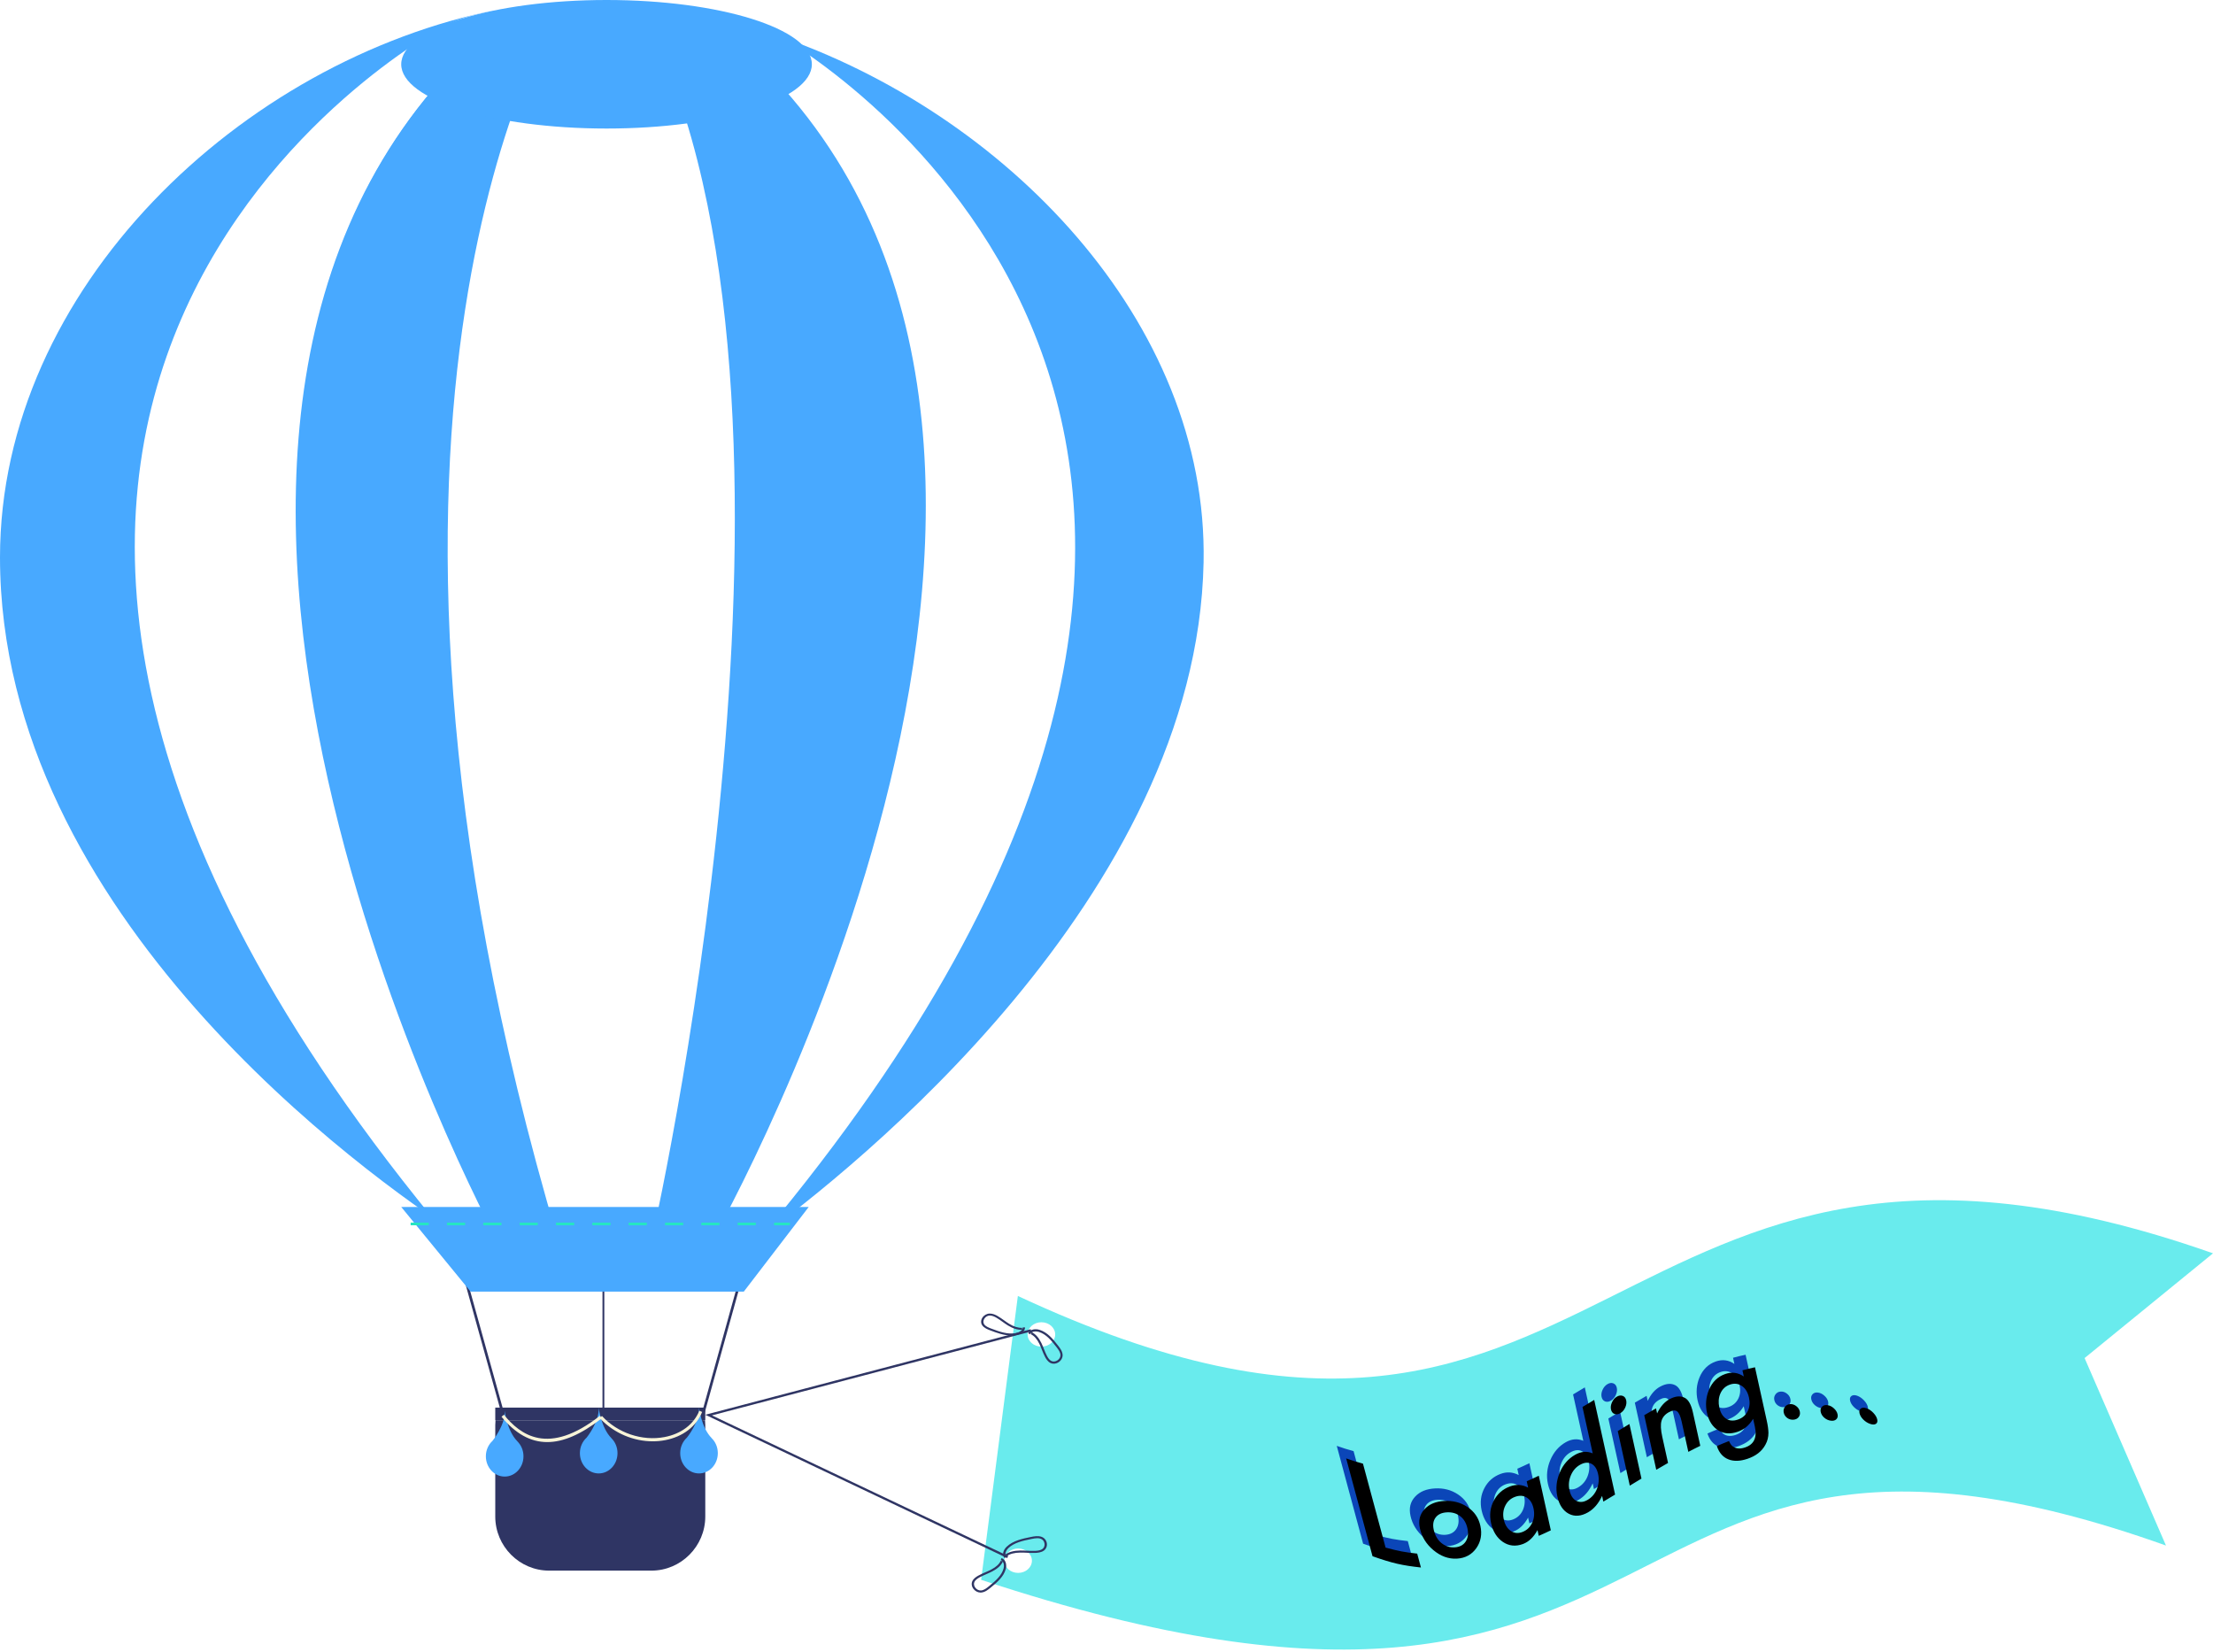 <svg xmlns="http://www.w3.org/2000/svg" xmlns:xlink="http://www.w3.org/1999/xlink" width="706" height="527" viewBox="0 0 706 527">
    <defs>
        <filter id="cegiuytt3a">
            <feColorMatrix in="SourceGraphic" values="0 0 0 0 0.043 0 0 0 0 0.275 0 0 0 0 0.722 0 0 0 1 0"/>
        </filter>
        <filter id="cp9xxgvrmc" width="105.9%" height="115.7%" x="-3%" y="-7.8%" filterUnits="objectBoundingBox">
            <feMorphology in="SourceAlpha" radius="4" result="shadowSpreadInner1"/>
            <feGaussianBlur in="shadowSpreadInner1" result="shadowBlurInner1" stdDeviation="1"/>
            <feOffset dx="3" dy="4" in="shadowBlurInner1" result="shadowOffsetInner1"/>
            <feComposite in="shadowOffsetInner1" in2="SourceAlpha" k2="-1" k3="1" operator="arithmetic" result="shadowInnerInner1"/>
            <feColorMatrix in="shadowInnerInner1" values="0 0 0 0 0 0 0 0 0 0 0 0 0 0 0 0 0 0 1 0"/>
        </filter>
        <path id="l78pzhr0fb" d="M.46 29.203c2.17.767 3.242 1.1 5.36 1.673 2.885 10.712 4.33 16.066 7.214 26.778 4.128 1.116 6.142 1.488 10.088 1.923l1.191 4.425c-5.968-.657-9.046-1.333-15.447-3.595C6.062 50.006 3.26 39.604.459 29.203zM39.136 44.69c2.198 1.462 3.573 3.449 4.144 6.035.575 2.609.162 5.016-1.271 7.07-1.432 2.054-3.516 3.235-6.245 3.382-2.705.146-5.21-.817-7.48-2.715-2.252-1.885-3.706-4.231-4.295-6.9-.555-2.515-.054-4.519 1.47-6.162 1.525-1.643 3.64-2.472 6.32-2.619 2.692-.149 5.145.437 7.357 1.909zm-6.556 1.719c-1.592.088-2.783.61-3.56 1.623-.776 1.014-.99 2.311-.631 3.932.384 1.739 1.18 3.146 2.38 4.164 1.224 1.038 2.659 1.541 4.276 1.452 1.63-.09 2.807-.731 3.545-1.859.738-1.128.918-2.554.544-4.247-.373-1.691-1.15-2.97-2.335-3.868-1.2-.908-2.601-1.286-4.22-1.197zm29.327-11.673l3.842 17.41c-1.533.734-2.302 1.088-3.847 1.765l-.402-1.824c-1.243 2.243-2.784 3.726-4.63 4.418-2.331.874-4.495.635-6.405-.652-1.924-1.298-3.194-3.348-3.78-6.005-.576-2.61-.28-4.975.874-7.168 1.152-2.194 2.874-3.679 5.149-4.529 1.963-.733 3.891-.625 5.798.37l-.446-2.019c1.545-.677 2.315-1.032 3.847-1.766zm-7.672 6.77c-1.337.511-2.357 1.436-3.021 2.788-.665 1.353-.823 2.814-.478 4.375.368 1.668 1.107 2.897 2.21 3.644 1.122.76 2.37.892 3.719.376 1.44-.55 2.498-1.549 3.136-2.943.653-1.42.788-2.976.427-4.61-.359-1.632-1.097-2.794-2.209-3.468-1.096-.666-2.367-.706-3.784-.163zm25.353-30.954l6.663 30.19c-1.496.902-2.244 1.353-3.742 2.243l-.402-1.823c-1.128 2.424-2.62 4.178-4.484 5.245-2.22 1.27-4.286 1.425-6.12.466-1.849-.966-3.082-2.834-3.668-5.49-.574-2.598-.306-5.146.764-7.665 1.071-2.519 2.696-4.406 4.882-5.656 1.898-1.086 3.773-1.248 5.632-.466l-1.44-6.53-.385-1.74-1.441-6.53c.817-.486 1.411-.84 2.025-1.21l.63-.378 1.086-.656zM74.998 31.28c-1.286.74-2.258 1.877-2.885 3.403-.628 1.53-.764 3.083-.42 4.644.368 1.668 1.089 2.807 2.153 3.383 1.083.587 2.285.507 3.583-.24 1.386-.798 2.403-1.973 3.015-3.495.624-1.55.746-3.164.386-4.797-.361-1.632-1.086-2.737-2.168-3.282-1.069-.537-2.3-.402-3.664.384zm15.828-13.048l3.842 17.41c-1.49.896-2.234 1.348-3.721 2.251l-3.842-17.41c1.489-.902 2.232-1.354 3.72-2.25zm17.692-8.335c1.153.624 2.016 2.168 2.556 4.623.944 4.27 1.413 6.403 2.356 10.671-.418.204-.778.38-1.111.546l-.643.32c-.626.315-1.23.627-2.058 1.06l-2.144-9.723c-.38-1.717-.877-2.784-1.458-3.206-.582-.424-1.452-.35-2.6.278-1.25.682-2.037 1.622-2.364 2.797-.32 1.156-.239 2.823.24 4.992.742 3.36 1.111 5.04 1.855 8.4-1.507.856-2.258 1.292-3.758 2.173L95.549 15.42c1.5-.88 2.25-1.317 3.757-2.173l.123.56.107.489.124.56c1.002-2.139 2.328-3.664 3.981-4.553 1.898-1.023 3.53-1.135 4.877-.405zM130.882.142l3.751 16.998c.183.823.315 1.552.398 2.189.084.637.131 1.204.142 1.7.002 1.373-.31 2.62-.934 3.76-1.166 2.189-3.109 3.662-5.798 4.558-2.269.756-4.256.845-5.976.183-1.771-.683-3.021-2.084-3.751-4.261 1.544-.674 2.32-.997 3.882-1.604.34.8.732 1.365 1.18 1.699 1.046.777 2.344.88 3.904.36 2.876-.956 3.943-3.116 3.146-6.726l-.536-2.431c-1.22 2.06-2.85 3.423-4.882 4.128-2.31.803-4.375.698-6.2-.41-1.847-1.121-3.056-2.968-3.632-5.578-.56-2.538-.364-5.012.61-7.352 1.038-2.494 2.779-4.225 5.216-5.071 2.135-.74 4.11-.455 5.91.788l-.434-1.966c1.591-.431 2.392-.625 4.004-.964zm35.604 13.072c.771.271 1.493.764 2.162 1.47.667.705 1.077 1.403 1.226 2.082.154.691.002 1.167-.45 1.44-.44.265-1.056.252-1.842-.023-.799-.28-1.518-.737-2.16-1.383-.643-.647-1.042-1.32-1.199-2.035-.147-.668 0-1.165.441-1.479.443-.315 1.05-.343 1.822-.072zm-12.51-1.01c.732.096 1.42.436 2.06 1.013.638.575 1.034 1.208 1.184 1.886.153.692.016 1.233-.407 1.634-.414.392-.996.534-1.74.437-.76-.099-1.447-.405-2.063-.93-.616-.527-1-1.143-1.158-1.857-.147-.667-.015-1.226.4-1.663.416-.439.99-.615 1.723-.52zm-31.046-6.56c-1.487.502-2.528 1.508-3.132 2.962-.545 1.308-.645 2.776-.29 4.385.352 1.584 1.023 2.727 2.017 3.444 1.086.784 2.374.904 3.874.399 1.501-.506 2.57-1.431 3.208-2.796.58-1.242.708-2.65.358-4.235-.374-1.691-1.125-2.927-2.237-3.684-1.133-.772-2.401-.945-3.797-.474zm21.103 6.869c.615.466.998 1.043 1.148 1.722.153.69.028 1.288-.37 1.799-.39.499-.944.77-1.655.824-.727.055-1.384-.125-1.978-.55-.595-.426-.968-.992-1.126-1.706-.147-.667-.025-1.276.367-1.817.393-.542.94-.843 1.64-.896.7-.053 1.358.158 1.974.624zM88.678 9.259c.578.218.957.686 1.117 1.413.16.727.054 1.492-.301 2.288-.353.787-.861 1.39-1.534 1.797-.673.408-1.303.5-1.89.274-.586-.224-.961-.706-1.124-1.445-.155-.703-.053-1.455.308-2.254.36-.8.872-1.4 1.534-1.802.672-.407 1.305-.49 1.89-.27z"/>
    </defs>
    <g fill="none" fill-rule="evenodd">
        <g>
            <g>
                <path fill="#2F3564" d="M158 453L225 453 225 449 158 449z" transform="translate(-824 -122) translate(824 122)"/>
                <path fill="#48A9FF" d="M143.601 8.367C147.824 5.773 153.865 4.072 159 3 77.088 19.143 0 92.085 0 177.784 0 292.122 117.763 375.431 146.387 394-78.68 126.3 143.601 8.367 143.601 8.367" transform="translate(-824 -122) translate(824 122)"/>
                <path fill="#48A9FF" d="M158.08 396l20.074-.1c-79.613-268.248.165-393.019.165-393.019 1.6-.796 3.162-1.409 4.681-1.881-7.5.255-15.016 1.01-22.514 2.273 2.882-.453 4.823-.638 4.823-.638C15.55 117.355 146.333 373.757 158.081 396M207.803 396l20.134-.1c12.662-22.89 148.016-276.462-2.28-391.17 0 0-.069-.258 1.381-.147C219.038 2.84 210.99 1.646 203 1c.196.093.383.173.383.173 65.307 117.1 7.831 379.586 4.42 394.827" transform="translate(-824 -122) translate(824 122)"/>
                <path fill="#48A9FF" d="M242 395c29.723-21.641 139.825-108.871 141.973-215.595C385.525 102.46 320.393 35.74 246.927 11 272.728 26.378 451.253 145.819 242 395" transform="translate(-824 -122) translate(824 122)"/>
                <path fill="#FFF" d="M158.735 395.94C146.928 373.664 15.479 116.887 166 2c0 0-1.951.185-4.847.639-1.71.283-3.417.6-5.124.934-5.12 1.073-11.143 2.776-15.353 5.375 0 0-221.612 118.09 2.778 386.148.506.334.944.622 1.391.904l13.89-.06M225 5.175c150.32 114.502 14.945 367.62 2.281 390.468l13.288-.05-.183.407c.882-.618 1.871-1.349 2.98-2.153 207.567-248.365 30.48-367.414 4.888-382.742-7.238-2.45-14.524-4.486-21.872-6.077-1.45-.111-1.382.147-1.382.147" transform="translate(-824 -122) translate(824 122)"/>
                <path fill="#FFF" d="M179.364 396l28.141-.122c3.395-15.214 60.59-277.227-4.398-394.117 0 0-.187-.08-.381-.173-4.403-.354-8.794-.588-13.159-.588-1.784 0-3.57.093-5.354.148-1.52.472-3.083 1.085-4.685 1.881 0 0-79.829 124.756-.164 392.971" transform="translate(-824 -122) translate(824 122)"/>
                <path fill="#2F3564" d="M239.944 396.154L239.082 396.154 223 454 223.874 454 240 396 239.944 396.154M145.879 397L145 397 161.116 455 162 455 145.879 397M192.209 455L192.791 455 192.791 397 192.209 397z" transform="translate(-824 -122) translate(824 122)"/>
                <path fill="#48A9FF" d="M237.292 412L150.129 412 128 385 258 385 237.292 412" transform="translate(-824 -122) translate(824 122)"/>
                <path fill="#26E5C2" d="M223.742 390.837h5.797V390h-5.797v.837zm-11.592 0h5.797V390h-5.797v.837zm34.778 0H252V390h-5.072v.837zm-46.37 0h5.795V390h-5.796v.837zm34.778 0h5.795V390h-5.795v.837zm-92.744 0h5.797V390h-5.797v.837zm-11.592 0h5.796V390H131v.837zm57.964 0h5.796V390h-5.796v.837zm-34.78 0h5.798V390h-5.797v.837zm11.595 0h5.795V390h-5.795v.837zm11.592 0h5.797V390h-5.797v.837z" transform="translate(-824 -122) translate(824 122)"/>
                <path fill="#2F3564" d="M158.477 453.02c-.134 0-.264-.013-.396-.02-.05.525-.081 1.053-.081 1.588v29.156c0 9.492 7.731 17.256 17.181 17.256h32.638c9.45 0 17.181-7.764 17.181-17.256v-29.156c0-.529-.032-1.05-.08-1.568h-66.443" transform="translate(-824 -122) translate(824 122)"/>
                <path fill="#48A9FF" d="M259 20.5c0 11.32-29.325 20.5-65.5 20.5S128 31.82 128 20.5C128 9.178 157.325 0 193.5 0S259 9.178 259 20.5M195.022 458.737l.015-.012c-3.287-3.308-4.053-9.725-4.053-9.725.325 4.487-3.833 9.566-3.833 9.566h.005c-1.315 1.189-2.156 2.968-2.156 4.96 0 3.577 2.692 6.474 6.004 6.474 3.312 0 5.996-2.897 5.996-6.474 0-1.904-.764-3.612-1.978-4.79M165.02 459.737l.016-.012c-3.285-3.308-4.052-9.725-4.052-9.725.325 4.486-3.834 9.567-3.834 9.567h.008c-1.315 1.188-2.158 2.965-2.158 4.962 0 3.574 2.693 6.471 6.005 6.471 3.311 0 5.995-2.897 5.995-6.471 0-1.906-.765-3.612-1.98-4.792M227.022 458.736l.014-.011c-3.283-3.309-4.05-9.725-4.05-9.725.323 4.483-3.837 9.565-3.837 9.565h.007c-1.313 1.19-2.156 2.965-2.156 4.96 0 3.578 2.692 6.475 6.005 6.475 3.312 0 5.995-2.897 5.995-6.474 0-1.906-.762-3.61-1.978-4.79" transform="translate(-824 -122) translate(824 122)"/>
                <path fill="#F8F4D8" d="M223.098 450c-1.745 4.327-5.791 7.388-11.094 8.394-7.149 1.36-14.984-1.284-19.961-6.724l-.356.346-.292-.402c-16.565 12.97-25.426 6.016-30.65-.344l-.745.656c4.424 5.382 9.22 8.074 14.59 8.074 5.111 0 10.744-2.457 17.056-7.331 4.287 4.495 10.455 7.086 16.59 7.086 1.324 0 2.646-.121 3.943-.366 5.634-1.069 9.945-4.346 11.821-9l-.902-.389" transform="translate(-824 -122) translate(824 122)"/>
                <path fill="#69EBED" d="M332.23 429.549c-2.43 0-4.398-1.74-4.398-3.888 0-2.148 1.968-3.889 4.397-3.889 2.43 0 4.4 1.741 4.4 3.89 0 2.146-1.97 3.887-4.4 3.887zm-7.422 72.177c-2.429 0-4.398-1.741-4.398-3.89 0-2.146 1.969-3.887 4.398-3.887 2.429 0 4.398 1.74 4.398 3.888 0 2.148-1.969 3.889-4.398 3.889zM706 399.786c-197.5-69.48-189.759 102.993-381.276 13.603L313 503.933C547.5 581.5 503 426 691 493l-25.963-59.8L706 399.788z" transform="translate(-824 -122) translate(824 122)"/>
                <g filter="url(#cegiuytt3a)" transform="translate(-824 -122) translate(824 122)">
                    <g transform="translate(426 432)">
                        <use fill="#0B46B8" xlink:href="#l78pzhr0fb"/>
                        <use fill="#000" filter="url(#cp9xxgvrmc)" xlink:href="#l78pzhr0fb"/>
                    </g>
                </g>
                <path fill="#2F3564" d="M321.32 497L225 451.282 328.815 424 329 424.706 227.12 451.48 321.633 496.34 321.32 497" transform="translate(-824 -122) translate(824 122)"/>
                <path fill="#2F3564" d="M330.936 490.656c-.57 0-1.186.111-1.843.243-3.013.603-5.647 1.24-7.4 2.93-.576.556-.99 1.336-.938 2.004 1.13-.8 2.717-1.221 4.72-1.25.736-.01 1.485.027 2.205.061.859.042 1.746.088 2.617.046 1.027-.046 1.709-.218 2.214-.56.544-.37.82-1.04.72-1.747-.099-.71-.55-1.298-1.182-1.54-.348-.134-.72-.187-1.113-.187zM320.502 497c-.97-1.032-.413-2.599.64-3.614 2.05-1.982 5.23-2.618 7.783-3.13.96-.193 2.275-.455 3.423-.018.873.335 1.496 1.126 1.627 2.064.13.94-.255 1.839-1.007 2.35-.82.555-1.896.664-2.633.698-.907.042-1.817-.003-2.697-.046-.706-.036-1.434-.073-2.15-.06-1.86.025-3.309.408-4.309 1.135l-.413-.44c.038.236.137.455.312.64l-.576.421zM319.917 498.14c-.537 1.186-1.662 2.23-3.34 3.1-.621.324-1.272.606-1.9.88-.75.324-1.525.662-2.233 1.061-.846.475-1.334.917-1.582 1.433-.268.556-.154 1.265.3 1.851.451.585 1.14.915 1.8.867.89-.071 1.647-.631 2.473-1.3 2.233-1.806 4.13-3.484 4.732-5.72.198-.737.143-1.602-.25-2.173zM312.83 508c-.848 0-1.698-.428-2.255-1.15-.6-.776-.742-1.735-.371-2.506.404-.838 1.257-1.389 1.864-1.73.743-.418 1.536-.762 2.301-1.095.617-.269 1.256-.546 1.854-.857 1.56-.81 2.586-1.76 3.05-2.828l.578.214c-.153-.191-.35-.342-.595-.433l.27-.615c1.356.506 1.702 2.128 1.34 3.472-.652 2.423-2.63 4.177-4.955 6.058-.713.577-1.688 1.366-2.886 1.463-.065.005-.13.007-.195.007zM329.196 424.978c1.194.59 2.212 1.738 3.024 3.415.3.622.558 1.268.807 1.892.298.745.604 1.514.98 2.225.446.846.875 1.344 1.394 1.613.561.295 1.298.224 1.926-.181.627-.405 1.005-1.056.986-1.696-.026-.866-.564-1.631-1.21-2.47-1.746-2.267-3.378-4.2-5.653-4.913-.749-.234-1.644-.233-2.254.115zM336.158 435c-.376 0-.743-.084-1.07-.254-.842-.44-1.365-1.297-1.685-1.906-.392-.744-.707-1.531-1.01-2.29-.245-.615-.498-1.248-.787-1.846-.755-1.56-1.683-2.608-2.756-3.12l.25-.546c-.206.138-.371.319-.478.55l-.622-.295c.593-1.286 2.286-1.527 3.65-1.098 2.467.772 4.173 2.79 5.992 5.15.557.723 1.32 1.714 1.357 2.879.026.887-.475 1.772-1.307 2.308-.48.31-1.016.468-1.534.468zM315.785 419.63c-.016 0-.033 0-.048.002-.665.013-1.318.392-1.701.989-.384.597-.414 1.277-.08 1.777.453.676 1.332 1.047 2.35 1.43 2.747 1.035 5.223 1.858 7.693 1.424.814-.14 1.647-.536 2.041-1.08-1.4.063-2.918-.409-4.506-1.384-.585-.361-1.144-.761-1.684-1.147-.646-.461-1.313-.939-2.015-1.34-.507-.29-1.266-.67-2.05-.67zm6.833 6.37c-2.372 0-4.68-.87-6.602-1.593-.877-.33-2.077-.783-2.688-1.692-.463-.692-.434-1.613.074-2.402.51-.79 1.397-1.293 2.319-1.312 1.019-.022 1.915.432 2.512.773.734.42 1.417.908 2.078 1.38.53.38 1.08.77 1.643 1.119 1.474.905 2.857 1.338 4.108 1.267l.037.545c.124-.2.189-.417.174-.648l.723-.037c.086 1.28-1.37 2.212-2.854 2.47-.51.09-1.017.13-1.524.13z" transform="translate(-824 -122) translate(824 122)"/>
            </g>
        </g>
    </g>
</svg>
